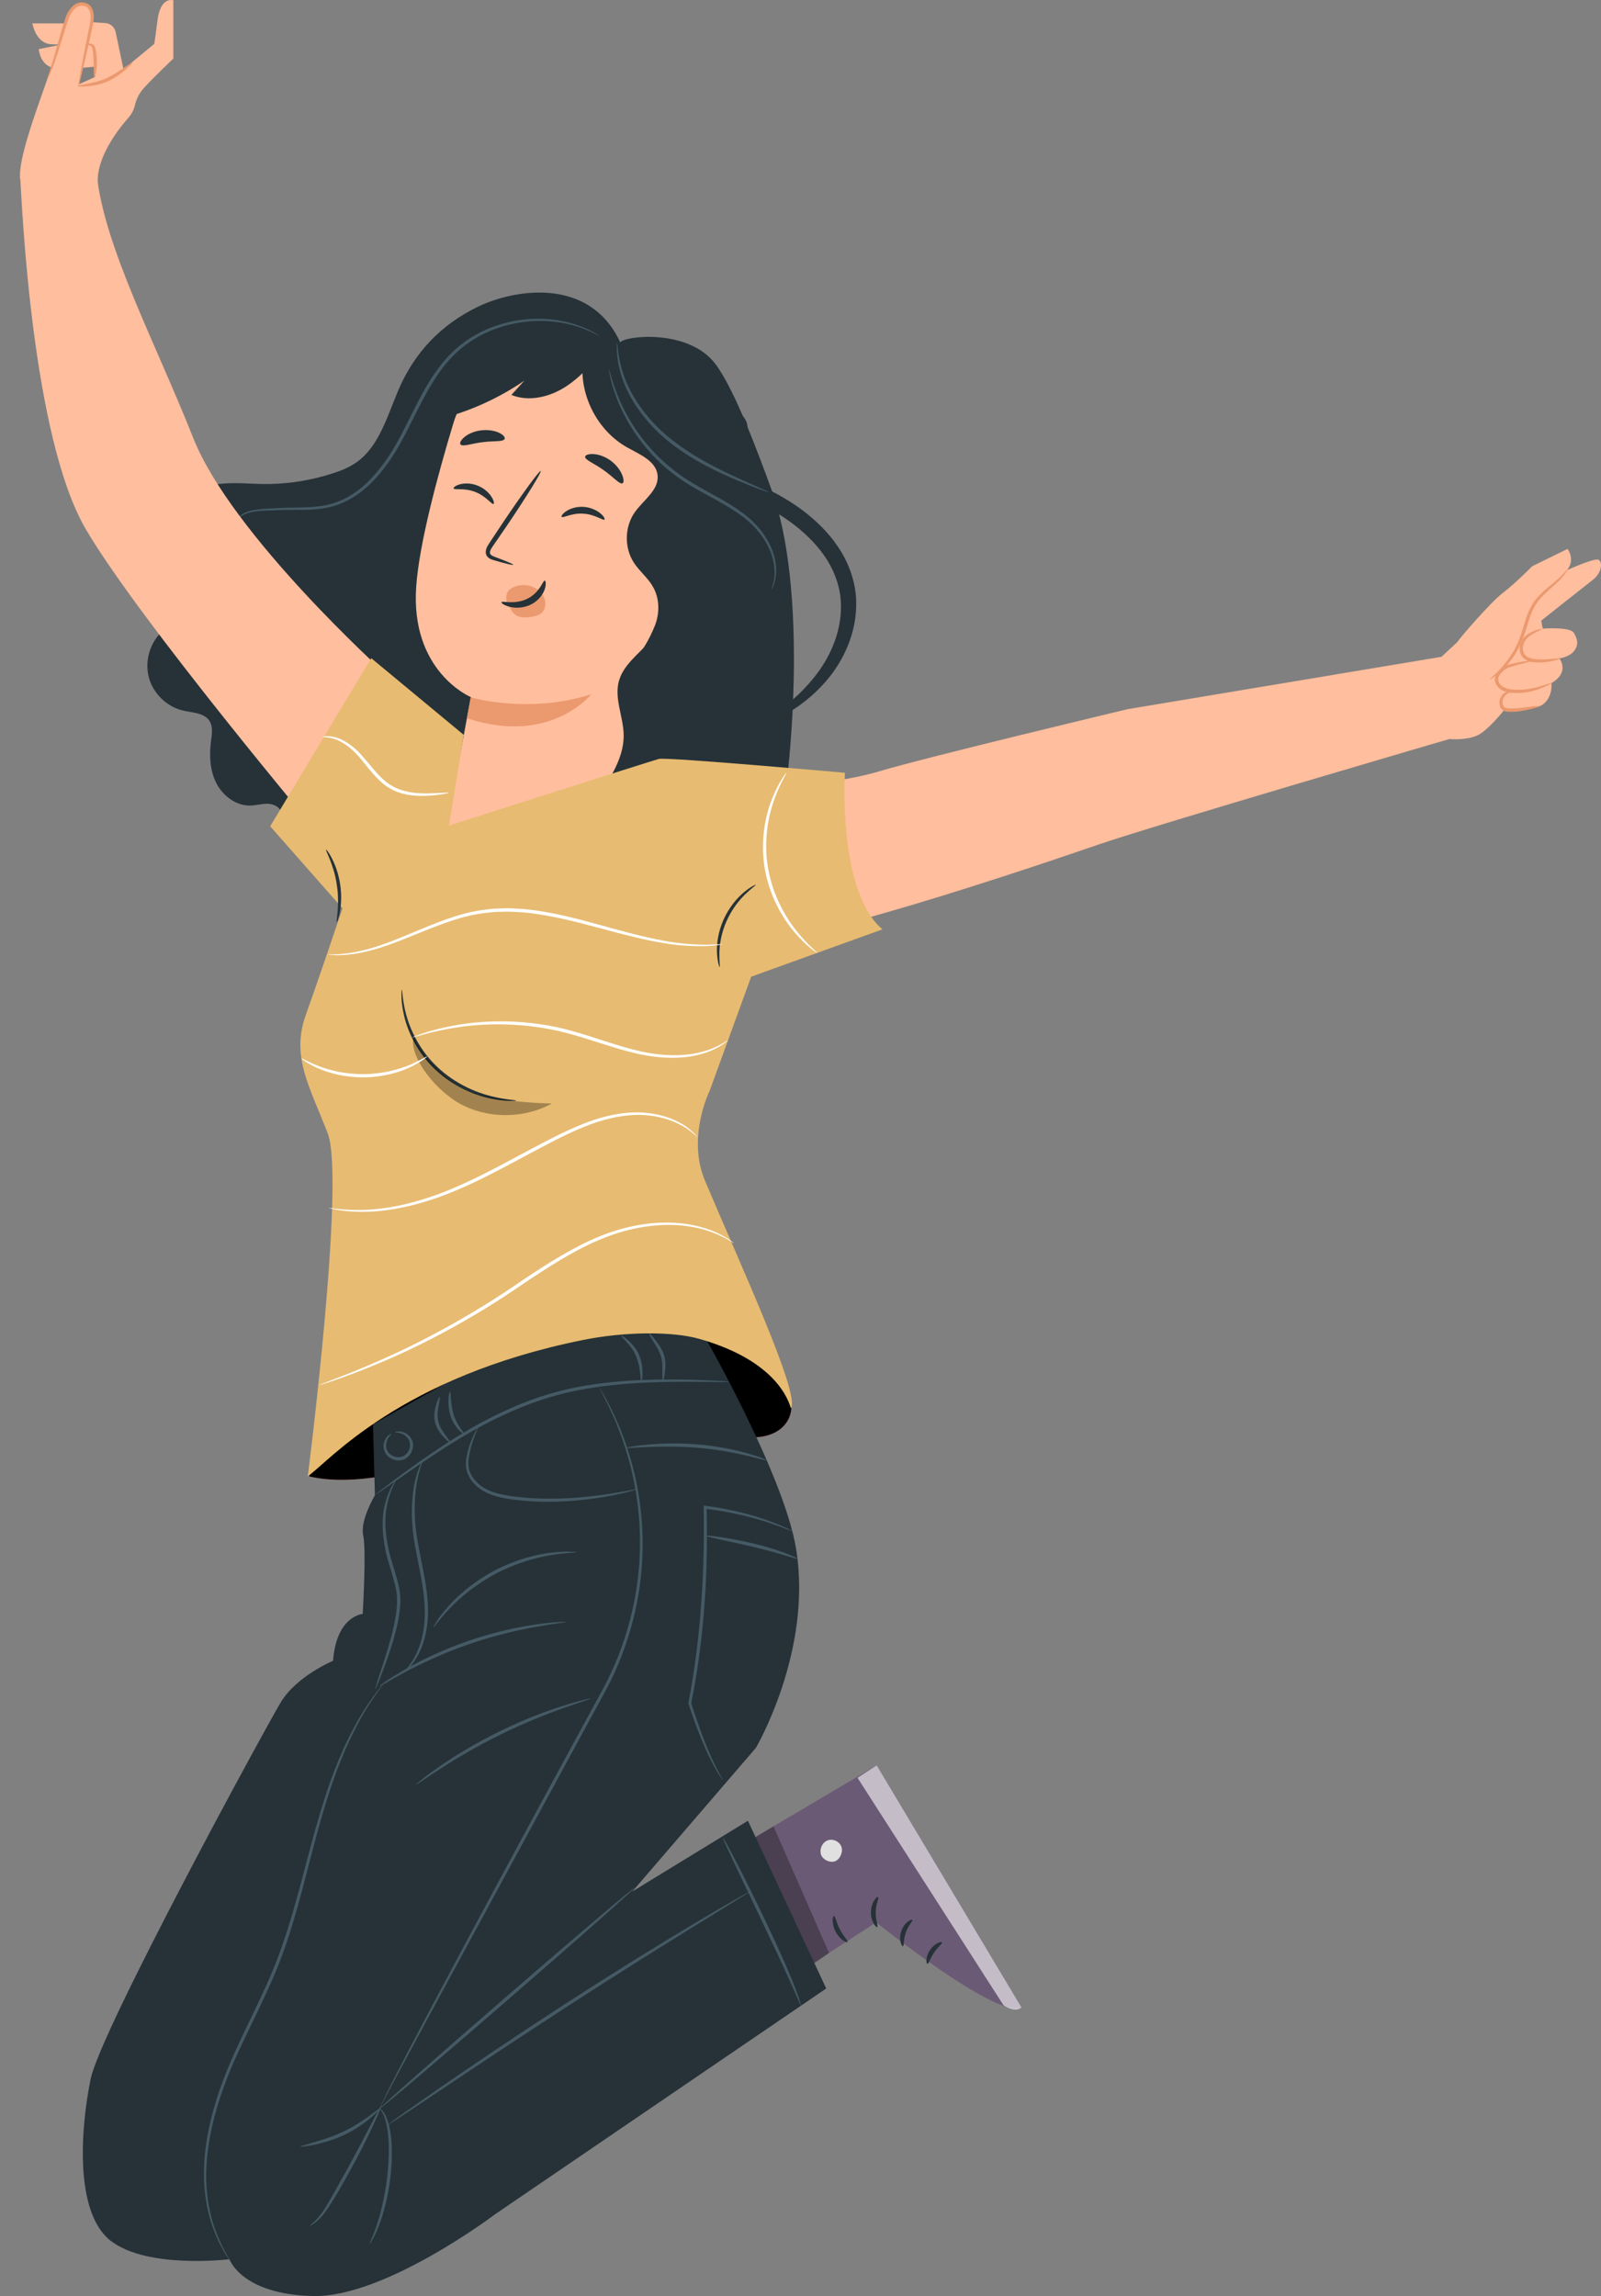 <?xml version="1.0" encoding="UTF-8"?> <svg xmlns="http://www.w3.org/2000/svg" xmlns:xlink="http://www.w3.org/1999/xlink" version="1.1" x="0px" y="0px" viewBox="0 0 250.24 358.85" style="enable-background:new 0 0 250.24 358.85;" xml:space="preserve"><rect x="0" y="0" width="250.24" height="358.85" fill="#808080" stroke="none"/> <g id="Background_Complete"> </g> <g id="Background_Simple" style="display:none;"> <path style="display:inline;fill:#F5F5F5;" d="M-29.63,223.55l1.99,0.22c16.76,1.86,33.3-5.38,42.63-19.24 c1.2-1.78,2.27-3.65,3.2-5.6c6.67-14,5.63-31.45-2.68-44.74c-4.88-7.82-12.22-14.59-13.93-23.61c-2.23-11.74,5.77-22.6,13.3-31.77 c7.52-9.17,15.5-20.06,13.22-31.79c-1.43-7.34-6.79-13.46-12.99-17.72C-1.29,38.01-23.84,38.15-41.6,46.73 c-17.76,8.58-31.04,24.55-39.72,42.21c-12.16,24.74-15.97,54.24-7.08,80.57C-79.5,195.84-56.93,218.14-29.63,223.55z"></path> <path style="display:inline;fill:#F5F5F5;" d="M210.98,39.25c-15.26-21.07-37.93-36.33-64.31-34.63l1.46-0.08 c-4.79-0.13-6.3,0-10.88,1.38c-0.09,0.02-0.17,0.03-0.25,0.05l0.17-0.02c-11.67,3.55-22.02,11.61-27.82,22.37 c-8.09,15.01-6.98,34.54,2.76,48.53c5.76,8.28,14.3,14.83,17.79,24.3c3.93,10.65,0.59,22.66,2.87,33.78 c4.27,20.87,28.93,33.32,49.71,28.64c20.78-4.68,36.62-22.73,43.83-42.78C236.17,93.37,228.07,62.85,210.98,39.25z"></path> <circle style="display:inline;fill:#F5F5F5;" cx="148.87" cy="225.5" r="35.13"></circle> </g> <g id="Plant"> </g> <g id="Speech_Bubble"> </g> <g id="Character"> <path style="fill:#263238;" d="M59.78,70.32c-5.53,3.54-12.11,5.41-18.67,5.33c-2.09-0.03-4.19-0.25-6.28-0.07 c-2.09,0.18-4.22,0.8-5.75,2.23c-1.53,1.43-2.31,3.79-1.47,5.7c1.18,2.7,5,3.78,5.58,6.67c0.42,2.08-1.13,4.06-2.88,5.27 c-1.74,1.21-3.79,2.01-5.27,3.54c-1.76,1.83-2.45,4.64-1.72,7.08c0.73,2.44,2.83,4.42,5.31,4.99c1.49,0.34,3.33,0.35,4.13,1.65 c0.56,0.91,0.36,2.07,0.22,3.13c-0.29,2.23-0.18,4.59,0.85,6.59c1.03,2,3.12,3.55,5.37,3.47c0.88-0.03,1.74-0.3,2.62-0.28 c0.88,0.02,1.85,0.43,2.11,1.27c0.18,0.58-0.02,1.2-0.08,1.8c-0.32,2.95,2.62,5.25,5.47,6.1c5.69,1.7,12.04,0.06,16.84-3.44 c4.79-3.5,8.16-8.68,10.4-14.18c2.25-5.5,3.46-11.35,4.66-17.16"></path> <path style="fill:#FF725E;" d="M123.34,217.4c-0.57-1.6-1.65-2.95-2.81-4.19c-7.53-8.01-18.93-11.84-29.91-11.22 c-10.98,0.62-21.47,5.4-30.02,12.32c-4.55,3.68-10.69,10.8-12.29,16.43c6.68,1.61,16.66-0.63,22.96-3.38 c6.3-2.75,12.53-6.07,19.37-6.77c7.92-0.81,15.7,2.01,23.5,3.59c1.57,0.32,3.18,0.59,4.76,0.38c1.59-0.2,3.17-0.94,4.06-2.28 C123.9,220.88,123.91,219,123.34,217.4z"></path> <path d="M123.34,217.4c-0.57-1.6-1.65-2.95-2.81-4.19c-7.53-8.01-18.93-11.84-29.91-11.22c-10.98,0.62-21.47,5.4-30.02,12.32 c-4.55,3.68-10.69,10.8-12.29,16.43c6.68,1.61,16.66-0.63,22.96-3.38c6.3-2.75,12.53-6.07,19.37-6.77 c7.92-0.81,15.7,2.01,23.5,3.59c1.57,0.32,3.18,0.59,4.76,0.38c1.59-0.2,3.17-0.94,4.06-2.28C123.9,220.88,123.91,219,123.34,217.4 z"></path> <g> <g> <g> <g> <g> <g> <g> <g> <g> <g> <g> <path style="fill:#6B5A75;" d="M117.88,312.81l19.07-12.36c0,0,18.96,15.23,22.71,13.29l-22.63-37.84l-30.5,18.03 L117.88,312.81z"></path> </g> </g> </g> </g> </g> </g> </g> </g> </g> </g> </g> <g> <g> <g> <g> <g> <g> <g> <g> <g> <g> <g> <g> <path style="fill:#E0E0E0;" d="M128.31,289.73c-0.24-0.85,0.28-1.85,1.12-2.12c0.84-0.27,1.86,0.25,2.11,1.1 c0.25,0.85-0.34,2.07-1.2,2.24c-0.87,0.18-2.03-0.5-2.07-1.38"></path> </g> </g> </g> </g> </g> </g> </g> </g> </g> </g> </g> </g> <g style="opacity:0.6;"> <g> <g> <g> <g> <g> <g> <g> <g> <g> <g> <path style="fill:#FFFFFF;" d="M137.03,275.91l-3,1.94l22.82,35.55c0,0,1.74,1.25,2.81,0.35L137.03,275.91z"></path> </g> </g> </g> </g> </g> </g> </g> </g> </g> </g> </g> <g> <g> <g> <g> <g> <g> <g> <g> <g> <g> <g> <g> <path style="fill:#263238;" d="M137.12,301.18c0.18-0.12-0.29-1.09-0.24-2.35c0.02-1.27,0.54-2.21,0.36-2.34 c-0.14-0.15-1.08,0.79-1.11,2.32C136.09,300.34,136.98,301.32,137.12,301.18z"></path> </g> </g> </g> </g> </g> </g> </g> </g> </g> </g> </g> </g> <g> <g> <g> <g> <g> <g> <g> <g> <g> <g> <g> <g> <path style="fill:#263238;" d="M141.14,304.17c0.2-0.06,0.04-1.05,0.45-2.15c0.37-1.11,1.12-1.77,1.01-1.95 c-0.07-0.19-1.23,0.33-1.71,1.7C140.39,303.13,140.96,304.27,141.14,304.17z"></path> </g> </g> </g> </g> </g> </g> </g> </g> </g> </g> </g> </g> <g> <g> <g> <g> <g> <g> <g> <g> <g> <g> <g> <g> <path style="fill:#263238;" d="M147.24,303.58c-0.06-0.19-1.14,0.1-1.87,1.18c-0.74,1.07-0.61,2.18-0.41,2.17 c0.21,0.01,0.42-0.87,1.03-1.75C146.58,304.29,147.33,303.77,147.24,303.58z"></path> </g> </g> </g> </g> </g> </g> </g> </g> </g> </g> </g> </g> <g> <g> <g> <g> <g> <g> <g> <g> <g> <g> <g> <g> <path style="fill:#263238;" d="M132.47,303.51c0.12-0.18-0.64-0.87-1.19-1.96c-0.58-1.08-0.71-2.1-0.93-2.1 c-0.2-0.03-0.41,1.18,0.26,2.45C131.27,303.18,132.38,303.69,132.47,303.51z"></path> </g> </g> </g> </g> </g> </g> </g> </g> </g> </g> </g> </g> <polygon style="opacity:0.3;" points="120.9,285.44 129.58,305.23 126.67,307.28 116.66,288 "></polygon> <g> <path style="fill:#263238;" d="M109.54,207.83c-0.78,0-26.43-0.56-40.28,8.58L58.3,222.6l0.3,11.1c0,0-2.35,3.92-1.83,6.27 c0.52,2.35-0.08,12.28-0.08,12.28s-4.1,0.26-4.63,7.32c0,0-5.7,2.35-8.2,6.53c-2.51,4.18-28.11,51.21-29.68,58.79 c-1.57,7.58-2.61,20.9,3.14,25.34c5.75,4.44,18.55,2.87,18.55,2.87s1.83,5.49,13.06,5.75c11.23,0.26,28.48-12.8,28.48-12.8 l51.73-35.27l-12.24-26.21l-18.07,11.06l19.33-22.47c0,0,8.88-15.15,6.27-31.09C122.5,230.23,109.54,207.83,109.54,207.83z"></path> <g> <path style="fill:#455A64;" d="M113.97,215.97c0,0.02-0.21,0.03-0.61,0.03c-0.45,0-1.03,0-1.74-0.01 c-1.51-0.01-3.7-0.05-6.4-0.02c-2.7,0.04-5.91,0.13-9.46,0.51c-3.54,0.38-7.42,1.04-11.3,2.36c-7.8,2.63-14.09,6.82-18.56,9.81 c-2.18,1.51-3.96,2.75-5.26,3.64c-0.59,0.4-1.06,0.73-1.43,0.99c-0.33,0.22-0.51,0.33-0.52,0.32c-0.01-0.01,0.15-0.15,0.46-0.4 c0.36-0.28,0.82-0.63,1.38-1.07c1.2-0.91,2.96-2.22,5.17-3.78c4.42-3.07,10.71-7.34,18.6-10c3.93-1.34,7.86-1.99,11.42-2.35 c3.57-0.35,6.8-0.41,9.51-0.4c2.71,0.01,4.89,0.11,6.41,0.18c0.71,0.04,1.29,0.08,1.74,0.1 C113.76,215.93,113.97,215.95,113.97,215.97z"></path> </g> <g> <path style="fill:#455A64;" d="M61.19,224.11c0.07,0.06-0.65,0.43-0.82,1.5c-0.08,0.51,0.04,1.17,0.55,1.61 c0.48,0.45,1.3,0.69,2,0.41c0.7-0.28,1.13-1.02,1.16-1.68c0.06-0.67-0.31-1.23-0.72-1.55c-0.86-0.66-1.64-0.43-1.63-0.53 c-0.01-0.03,0.16-0.12,0.49-0.15c0.33-0.03,0.84,0.04,1.36,0.38c0.51,0.32,1.02,1.01,0.98,1.87c-0.02,0.82-0.52,1.75-1.45,2.14 c-0.94,0.36-1.94,0.03-2.52-0.55c-0.62-0.59-0.72-1.45-0.58-2.03c0.14-0.6,0.46-1,0.72-1.21 C60.99,224.13,61.17,224.08,61.19,224.11z"></path> </g> <g> <path style="fill:#455A64;" d="M70.39,225.47c-0.05,0.05-0.41-0.22-0.92-0.74c-0.49-0.52-1.2-1.32-1.48-2.48 c-0.26-1.16,0.03-2.2,0.24-2.88c0.23-0.69,0.44-1.09,0.5-1.07c0.07,0.02-0.01,0.46-0.14,1.16c-0.12,0.69-0.32,1.67-0.09,2.67 c0.24,1,0.85,1.79,1.26,2.36C70.18,225.06,70.45,225.41,70.39,225.47z"></path> </g> <g> <path style="fill:#455A64;" d="M72.56,224.14c-0.04,0.05-0.4-0.18-0.87-0.67c-0.46-0.49-1.01-1.29-1.31-2.3 c-0.57-2.04-0.15-3.71-0.05-3.69c0.18,0,0.03,1.67,0.55,3.54C71.44,222.9,72.69,224.02,72.56,224.14z"></path> </g> <g> <path style="fill:#455A64;" d="M100.25,215.97c-0.08,0-0.11-0.47-0.18-1.2c-0.08-0.73-0.21-1.74-0.63-2.75 c-0.41-1.02-1.07-1.79-1.56-2.33c-0.5-0.54-0.83-0.87-0.78-0.93c0.04-0.05,0.45,0.18,1.03,0.67c0.57,0.49,1.33,1.29,1.78,2.4 c0.46,1.1,0.53,2.19,0.51,2.94C100.42,215.51,100.31,215.97,100.25,215.97z"></path> </g> <g> <path style="fill:#455A64;" d="M103.61,215.9c-0.07-0.01-0.09-0.47-0.08-1.2c-0.01-0.73,0.07-1.75-0.23-2.76 c-0.32-1-0.93-1.83-1.3-2.46c-0.38-0.62-0.6-1.03-0.54-1.07c0.06-0.04,0.38,0.29,0.84,0.86c0.44,0.58,1.12,1.38,1.5,2.52 c0.34,1.16,0.18,2.21,0.1,2.94C103.8,215.46,103.68,215.91,103.61,215.9z"></path> </g> <g> <path style="fill:#455A64;" d="M59.38,329.53c-0.03,0,0.11-0.43,0.47-1.17c0.35-0.75,0.89-1.83,1.6-3.23 c1.42-2.79,3.52-6.8,6.14-11.74c5.24-9.88,12.56-23.49,20.7-38.48c2.04-3.75,4.03-7.41,5.95-10.94c1.9-3.52,3.28-7.16,4.21-10.72 c1.89-7.13,1.88-13.9,1.04-19.39c-0.83-5.52-2.43-9.79-3.69-12.64c-0.64-1.42-1.19-2.51-1.57-3.24 c-0.18-0.34-0.32-0.62-0.44-0.83c-0.1-0.19-0.14-0.29-0.13-0.29c0.01,0,0.07,0.09,0.18,0.26c0.12,0.21,0.28,0.47,0.48,0.8 c0.41,0.71,0.99,1.78,1.66,3.2c1.32,2.83,2.98,7.11,3.87,12.66c0.89,5.53,0.94,12.36-0.94,19.57c-0.93,3.6-2.31,7.27-4.23,10.84 c-1.92,3.54-3.91,7.2-5.95,10.95c-8.13,14.99-15.49,28.55-20.84,38.41c-2.64,4.9-4.78,8.88-6.28,11.66 c-0.72,1.36-1.28,2.42-1.68,3.18c-0.18,0.35-0.32,0.62-0.43,0.83C59.44,329.43,59.39,329.53,59.38,329.53z"></path> </g> <g> <path style="fill:#455A64;" d="M117.09,295.7c0.01,0.02-0.18,0.15-0.56,0.39c-0.42,0.27-0.97,0.61-1.66,1.04 c-1.5,0.93-3.58,2.21-6.13,3.78c-5.17,3.19-12.29,7.64-20.08,12.69c-7.79,5.05-14.77,9.71-19.82,13.09 c-2.49,1.66-4.53,3.01-5.99,3.99c-0.68,0.44-1.22,0.79-1.64,1.07c-0.38,0.24-0.58,0.36-0.59,0.34c-0.01-0.01,0.17-0.16,0.53-0.43 c0.41-0.29,0.93-0.67,1.59-1.15c1.44-1.01,3.45-2.41,5.9-4.13c5-3.46,11.96-8.17,19.75-13.22c7.79-5.04,14.95-9.45,20.17-12.56 c2.61-1.56,4.74-2.8,6.21-3.64c0.7-0.4,1.27-0.71,1.71-0.96C116.87,295.79,117.08,295.68,117.09,295.7z"></path> </g> <g> <path style="fill:#455A64;" d="M125.18,313.46c-0.03,0.01-0.2-0.36-0.48-1.04c-0.34-0.77-0.76-1.72-1.25-2.84 c-1.08-2.39-2.62-5.67-4.34-9.28c-1.7-3.56-3.23-6.78-4.42-9.26c-0.52-1.11-0.95-2.05-1.31-2.82c-0.3-0.67-0.45-1.05-0.42-1.06 c0.03-0.02,0.24,0.33,0.6,0.97c0.36,0.64,0.85,1.58,1.46,2.75c1.21,2.33,2.83,5.58,4.56,9.2c1.73,3.62,3.22,6.93,4.21,9.36 c0.5,1.22,0.87,2.22,1.1,2.91C125.11,313.05,125.22,313.44,125.18,313.46z"></path> </g> <g> <path style="fill:#455A64;" d="M59.38,329.53c-0.09-0.11,8.75-7.93,19.76-17.47c11.01-9.54,20.01-17.18,20.1-17.07 s-8.75,7.93-19.76,17.47C68.48,322,59.48,329.64,59.38,329.53z"></path> </g> <g> <path style="fill:#455A64;" d="M48.43,347.86c-0.05-0.07,1.04-0.71,2.13-2.37c1.07-1.66,2.38-4.1,3.86-6.75 c1.46-2.67,2.73-5.11,3.65-6.89c0.92-1.77,1.49-2.87,1.56-2.83c0.06,0.03-0.39,1.18-1.23,3c-0.84,1.82-2.06,4.3-3.53,6.97 c-1.48,2.67-2.84,5.06-4.02,6.71c-0.6,0.81-1.2,1.4-1.66,1.73C48.73,347.77,48.44,347.89,48.43,347.86z"></path> </g> <g> <path style="fill:#455A64;" d="M57.79,350.7c-0.08-0.04,0.49-1.13,1.12-3.01c0.62-1.87,1.27-4.54,1.62-7.54 c0.33-3,0.33-5.75-0.04-7.68c-0.15-0.97-0.44-1.71-0.67-2.2c-0.28-0.46-0.47-0.7-0.44-0.74c0.01-0.02,0.26,0.18,0.61,0.63 c0.3,0.48,0.66,1.24,0.86,2.23c0.47,1.97,0.53,4.78,0.19,7.81c-0.36,3.04-1.07,5.73-1.79,7.6c-0.37,0.93-0.7,1.68-0.99,2.16 C57.99,350.45,57.83,350.71,57.79,350.7z"></path> </g> <g> <path style="fill:#455A64;" d="M46.96,335.5c-0.02-0.07,0.74-0.28,1.95-0.63c1.21-0.35,2.88-0.85,4.61-1.65 c3.47-1.62,5.74-3.84,5.86-3.69c0.04,0.05-0.48,0.64-1.45,1.47c-0.97,0.83-2.42,1.87-4.19,2.7c-1.78,0.82-3.5,1.27-4.74,1.53 C47.76,335.48,46.98,335.57,46.96,335.5z"></path> </g> <g> <path style="fill:#455A64;" d="M60.19,262.85c0.01,0.01-0.04,0.08-0.14,0.21c-0.12,0.16-0.26,0.35-0.44,0.59 c-0.39,0.52-0.95,1.28-1.62,2.31c-1.36,2.04-3.1,5.15-4.74,9.22c-1.65,4.06-3.13,9.08-4.57,14.7c-1.49,5.61-2.96,11.86-5.51,18.1 c-2.59,6.22-5.77,11.78-7.82,17.2c-2.07,5.4-3.15,10.58-3.12,14.95c0,2.18,0.27,4.15,0.67,5.84c0.39,1.69,0.94,3.09,1.43,4.21 c0.51,1.11,0.95,1.96,1.29,2.51c0.15,0.26,0.26,0.47,0.36,0.64c0.08,0.15,0.12,0.22,0.11,0.23c-0.01,0-0.06-0.06-0.15-0.2 c-0.11-0.16-0.24-0.37-0.41-0.61c-0.37-0.53-0.84-1.37-1.38-2.48c-0.51-1.12-1.1-2.52-1.52-4.23c-0.43-1.7-0.72-3.69-0.75-5.91 c-0.08-4.43,0.97-9.67,3.04-15.12c2.05-5.47,5.22-11.06,7.79-17.23c2.53-6.19,4.02-12.42,5.53-18.02 c1.48-5.62,2.99-10.65,4.7-14.72c1.69-4.07,3.49-7.18,4.91-9.19c0.7-1.01,1.29-1.77,1.71-2.26c0.19-0.23,0.35-0.41,0.48-0.56 C60.12,262.9,60.18,262.84,60.19,262.85z"></path> </g> <g> <path style="fill:#455A64;" d="M61.87,231.29c0.04,0.02-0.19,0.44-0.52,1.22c-0.33,0.78-0.76,1.94-0.98,3.44 c-0.22,1.49-0.18,3.31,0.19,5.28c0.3,1.99,1.13,4.04,1.69,6.34c0.29,1.14,0.4,2.34,0.3,3.46c-0.09,1.12-0.28,2.18-0.51,3.17 c-0.46,1.99-1.04,3.72-1.55,5.17c-0.51,1.45-0.96,2.6-1.28,3.4c-0.32,0.79-0.51,1.23-0.55,1.22c-0.03-0.01,0.09-0.47,0.35-1.29 c0.3-0.91,0.67-2.07,1.12-3.44c0.46-1.46,1-3.19,1.43-5.16c0.42-1.96,0.78-4.17,0.18-6.4c-0.54-2.23-1.38-4.35-1.66-6.38 c-0.35-2.01-0.35-3.89-0.08-5.42c0.28-1.53,0.77-2.7,1.16-3.46c0.2-0.38,0.37-0.67,0.49-0.86 C61.79,231.37,61.86,231.28,61.87,231.29z"></path> </g> <g> <path style="fill:#455A64;" d="M63.09,261.37c-0.1-0.07,1.52-1.31,2.52-4.25c0.5-1.45,0.81-3.27,0.79-5.3 c-0.02-2.03-0.37-4.26-0.83-6.58c-0.45-2.32-0.94-4.54-1.1-6.62c-0.17-2.07-0.1-3.94,0.11-5.49c0.2-1.56,0.55-2.79,0.88-3.6 c0.17-0.41,0.31-0.72,0.43-0.91c0.11-0.2,0.18-0.3,0.19-0.29c0.04,0.02-0.17,0.45-0.43,1.28c-0.26,0.82-0.55,2.04-0.7,3.57 c-0.16,1.53-0.19,3.38,0.01,5.41c0.18,2.03,0.69,4.23,1.14,6.56c0.46,2.33,0.8,4.59,0.8,6.67c0,2.08-0.36,3.95-0.92,5.43 c-0.55,1.48-1.28,2.55-1.86,3.21c-0.3,0.32-0.54,0.57-0.72,0.71C63.2,261.31,63.1,261.38,63.09,261.37z"></path> </g> <g> <path style="fill:#455A64;" d="M88.45,253.49c0,0.04-0.43,0.11-1.21,0.22c-0.78,0.1-1.91,0.28-3.29,0.52 c-2.77,0.48-6.57,1.34-10.62,2.73c-4.05,1.4-7.57,3.07-10.05,4.4c-1.24,0.66-2.23,1.22-2.91,1.62c-0.68,0.39-1.07,0.6-1.09,0.57 c-0.02-0.03,0.33-0.29,0.98-0.74c0.65-0.45,1.62-1.06,2.84-1.77c2.44-1.42,5.97-3.15,10.06-4.57c4.09-1.4,7.93-2.21,10.73-2.6 c1.4-0.2,2.54-0.31,3.33-0.36C88.01,253.47,88.45,253.46,88.45,253.49z"></path> </g> <g> <path style="fill:#455A64;" d="M90.08,242.59c0,0.1-1.48,0.07-3.81,0.44c-1.17,0.17-2.54,0.49-4.03,0.94 c-1.48,0.48-3.07,1.11-4.67,1.94c-1.59,0.84-3.01,1.8-4.25,2.74c-1.22,0.97-2.26,1.91-3.07,2.78c-1.62,1.71-2.44,2.94-2.52,2.88 c-0.03-0.02,0.16-0.34,0.52-0.9c0.35-0.57,0.94-1.34,1.73-2.24c0.78-0.91,1.81-1.9,3.04-2.9c1.24-0.98,2.69-1.97,4.31-2.83 c1.63-0.84,3.26-1.47,4.77-1.93c1.52-0.44,2.93-0.72,4.12-0.85c1.19-0.14,2.16-0.18,2.82-0.15 C89.72,242.53,90.08,242.55,90.08,242.59z"></path> </g> <g> <path style="fill:#455A64;" d="M92.32,265.46c0.01,0.03-0.39,0.19-1.13,0.43c-0.73,0.24-1.79,0.6-3.09,1.06 c-2.6,0.92-6.15,2.32-9.93,4.18c-3.78,1.86-7.05,3.83-9.37,5.33c-1.16,0.75-2.09,1.37-2.73,1.81c-0.64,0.43-1.01,0.66-1.03,0.63 c-0.02-0.03,0.3-0.31,0.91-0.79c0.6-0.49,1.5-1.16,2.64-1.95c2.27-1.59,5.54-3.61,9.34-5.49c3.8-1.87,7.4-3.23,10.04-4.06 c1.32-0.42,2.4-0.73,3.16-0.91C91.89,265.52,92.31,265.43,92.32,265.46z"></path> </g> <g> <path style="fill:#455A64;" d="M123.84,239.3c-0.01,0.02-0.34-0.1-0.96-0.34c-0.62-0.23-1.53-0.58-2.7-0.97 c-2.34-0.78-5.77-1.69-9.99-2.19l0.25-0.23c0.11,4.3,0.09,9.42-0.3,14.86c-0.41,5.89-1.19,11.33-2.11,15.81l-0.01-0.11 c1.18,3.76,2.37,6.81,3.32,8.88c0.47,1.04,0.9,1.82,1.2,2.36c0.31,0.52,0.48,0.8,0.46,0.82c-0.02,0.01-0.22-0.24-0.57-0.75 c-0.33-0.52-0.81-1.29-1.31-2.32c-1.03-2.05-2.29-5.09-3.51-8.86l-0.02-0.05l0.01-0.06c0.86-4.47,1.61-9.89,2.02-15.76 c0.38-5.43,0.44-10.53,0.37-14.82l0-0.26l0.26,0.03c4.24,0.55,7.69,1.53,10.02,2.39c1.17,0.43,2.07,0.81,2.67,1.09 C123.54,239.12,123.85,239.28,123.84,239.3z"></path> </g> <g> <path style="fill:#455A64;" d="M124.66,243.63c-0.03,0.07-0.82-0.19-2.1-0.57c-1.28-0.39-3.07-0.88-5.06-1.35 c-3.99-0.93-7.26-1.53-7.24-1.69c0.01-0.07,0.84,0,2.18,0.19c1.33,0.19,3.17,0.52,5.18,0.99 C121.64,242.12,124.72,243.5,124.66,243.63z"></path> </g> <g> <path style="fill:#455A64;" d="M119.85,228.24c-0.03,0.08-1.22-0.28-3.17-0.74c-1.95-0.46-4.67-0.98-7.72-1.23 c-3.05-0.25-5.82-0.2-7.82-0.11c-2,0.1-3.24,0.2-3.25,0.12c0-0.04,0.3-0.1,0.86-0.2c0.56-0.1,1.37-0.2,2.37-0.29 c2.01-0.19,4.81-0.3,7.89-0.05c3.08,0.26,5.82,0.84,7.77,1.39c0.97,0.28,1.75,0.53,2.28,0.73 C119.58,228.08,119.86,228.21,119.85,228.24z"></path> </g> <g> <path style="fill:#455A64;" d="M99.5,232.75c0.01,0.03-0.46,0.19-1.32,0.42c-0.86,0.22-2.12,0.51-3.7,0.78 c-3.14,0.53-7.57,1.03-12.46,0.62c-2.41-0.24-4.82-0.5-6.7-1.68c-0.92-0.59-1.65-1.38-2.08-2.26c-0.45-0.88-0.49-1.86-0.36-2.65 c0.26-1.61,0.75-2.82,1.12-3.63c0.38-0.82,0.68-1.22,0.71-1.2c0.03,0.02-0.21,0.45-0.52,1.28c-0.3,0.83-0.74,2.05-0.94,3.6 c-0.1,0.77-0.04,1.62,0.38,2.42c0.41,0.79,1.09,1.52,1.95,2.05c1.75,1.07,4.1,1.34,6.49,1.57c4.82,0.4,9.22-0.03,12.35-0.47 c1.57-0.22,2.84-0.46,3.71-0.62C99.01,232.8,99.49,232.72,99.5,232.75z"></path> </g> </g> <g> <g> <path style="fill:#263238;" d="M96.95,53.52c-4.78-10.36-16.61-8.32-22.27-5.57c-5.66,2.75-9.94,7.08-12.51,13.25 c-1.67,4-2.99,8.56-6.34,10.98c-1.47,1.06-3.2,1.59-4.76,2.48c-1.56,0.89-3.05,2.31-3.32,4.21c-0.5,3.44,2.96,5.83,5.88,7.22 c-1.74,1.18-2.19,3.85-1.58,5.99c0.61,2.14,2.03,3.86,3.42,5.5c4.27,5.04,11.89,11.24,17.35,14.64c5.46,3.39,8.99,3.8,14.86,1.36 c2.38-0.99,4.6-2.62,7.14-2.91c2.95-0.34,5.78,1.18,8.69,1.79c2.91,0.6,6.6-0.23,7.55-3.3c0.36-1.18,0.24-2.47,0.4-3.7 c0.16-1.23,0.76-2.57,1.87-2.85c0.9-0.23,1.8,0.32,2.69,0.61c2.11,0.7,5.29,16.36,7.31,15.41c0,0,2.94-26.54-2.73-42.07 c-1.81-4.95-5.66-15.52-8.75-19.63C107.62,51.26,97.46,52.51,96.95,53.52"></path> <g> <g> <path style="fill:#FFBE9D;" d="M90.89,55.24c-7.52-2.63-17.68,3.15-19.99,10.78c-2.56,8.48-5.36,18.93-5.84,25.58 c-0.98,13.39,8.53,17.35,8.53,17.35l-3.87,20.93l32.64-10.55l11.39-49.31l1.06-4.15L90.89,55.24z"></path> <g> <g> <g> <g> <g> <g> <g> <g> <g> <g> <g> <g> <g> <path style="fill:#263238;" d="M70.9,76.34c0.12,0.28,1.66-0.13,3.36,0.54c1.71,0.65,2.61,2.02,2.88,1.88 c0.13-0.06,0.07-0.51-0.32-1.12c-0.38-0.6-1.14-1.35-2.21-1.76c-1.06-0.41-2.11-0.37-2.78-0.17 C71.16,75.9,70.84,76.21,70.9,76.34z"></path> </g> </g> </g> </g> </g> </g> </g> </g> </g> </g> </g> </g> </g> <g> <g> <g> <g> <g> <g> <g> <g> <g> <g> <g> <g> <g> <path style="fill:#263238;" d="M87.79,80.78c0.2,0.24,1.55-0.63,3.37-0.5c1.83,0.1,3.1,1.13,3.32,0.92 c0.1-0.09-0.08-0.51-0.64-0.97c-0.55-0.46-1.5-0.94-2.63-1.01c-1.14-0.07-2.12,0.28-2.7,0.67 C87.91,80.29,87.69,80.68,87.79,80.78z"></path> </g> </g> </g> </g> </g> </g> </g> </g> </g> </g> </g> </g> </g> <g> <g> <g> <g> <g> <g> <g> <g> <g> <g> <g> <g> <path style="fill:#263238;" d="M80.21,88.27c0.03-0.1-1.03-0.55-2.77-1.2c-0.44-0.15-0.85-0.35-0.86-0.67 c-0.03-0.35,0.28-0.8,0.62-1.28c0.69-1,1.4-2.05,2.16-3.15c3.03-4.49,5.33-8.23,5.15-8.35 c-0.18-0.12-2.78,3.42-5.81,7.92c-0.73,1.11-1.44,2.17-2.11,3.18c-0.29,0.48-0.73,0.99-0.66,1.73 c0.04,0.37,0.32,0.69,0.59,0.84c0.27,0.16,0.53,0.22,0.75,0.29C79.06,88.1,80.18,88.37,80.21,88.27z"></path> </g> </g> </g> </g> </g> </g> </g> </g> </g> </g> </g> </g> <g> <g> <g> <g> <g> <g> <g> <g> <g> <g> <g> <path style="fill:#EB996E;" d="M73.58,108.99c0,0,9,2.68,18.82-0.48c0,0-6.34,8.06-19.42,3.74L73.58,108.99z"></path> </g> </g> </g> </g> </g> </g> </g> </g> </g> </g> </g> <g> <path style="fill:#EB996E;" d="M79.23,94.26C79.06,94.03,79.31,94.52,79.23,94.26L79.23,94.26z"></path> <path style="fill:#EB996E;" d="M85.04,93.39c-0.36-0.83-1.13-1.45-1.97-1.74c-1.21-0.43-2.59-0.2-3.52,0.58 c-0.63,0.64-0.39,1.77-0.31,2.04c0.63,0.8,0.69,1.49,1.57,1.98c0.89,0.49,3.13,0.18,3.84-0.44 C85.28,95.23,85.4,94.21,85.04,93.39z"></path> </g> <g> <g> <g> <g> <g> <g> <g> <g> <g> <g> <g> <g> <path style="fill:#263238;" d="M85.16,90.74c-0.29-0.08-0.74,1.85-2.72,2.83c-1.98,0.99-3.99,0.29-4.06,0.55 c-0.06,0.11,0.37,0.48,1.24,0.71c0.85,0.23,2.16,0.25,3.37-0.35c1.21-0.6,1.9-1.63,2.16-2.4 C85.4,91.29,85.29,90.76,85.16,90.74z"></path> </g> </g> </g> </g> </g> </g> </g> </g> </g> </g> </g> </g> <g> <g> <g> <g> <g> <g> <g> <g> <path style="fill:#263238;" d="M91.46,71.36c-0.1,0.51,1.4,1.04,2.9,2.13c1.53,1.06,2.54,2.31,2.97,2.03 c0.2-0.14,0.19-0.67-0.12-1.38c-0.3-0.7-0.92-1.55-1.83-2.2c-0.91-0.64-1.9-0.94-2.64-0.97 C91.99,70.93,91.51,71.12,91.46,71.36z"></path> </g> </g> </g> </g> </g> </g> </g> </g> <g> <g> <g> <g> <g> <g> <g> <g> <path style="fill:#263238;" d="M71.99,69.48c0.4,0.38,1.76-0.18,3.45-0.37c1.68-0.23,3.14-0.02,3.43-0.49 c0.12-0.22-0.14-0.62-0.8-0.95c-0.65-0.33-1.71-0.55-2.87-0.41c-1.16,0.14-2.13,0.62-2.67,1.1 C71.97,68.85,71.81,69.3,71.99,69.48z"></path> </g> </g> </g> </g> </g> </g> </g> </g> <path style="fill:#263238;" d="M116.63,65.84c-0.44-1.05-1.5-1.68-2.5-2.22c-6.49-3.56-13.22-6.69-20.12-9.36l-2.84,1.61 c-0.84,5.5,2.04,11.38,6.9,14.08c1.94,1.08,4.46,2.1,4.71,4.3c0.26,2.29-2.14,3.85-3.49,5.71c-1.67,2.28-1.76,5.6-0.22,7.97 c0.87,1.35,2.19,2.37,2.99,3.77c1.06,1.85,1.07,4.19,0.27,6.16c-0.81,1.97-2.16,4.63-3.97,5.75 c4.86,1.28,10.55-1.19,13.09-5.52c1.51-2.58,1.63-5.71,1.84-8.69c0.46-6.8,1.54-13.56,3.23-20.16 C116.78,68.12,117.08,66.91,116.63,65.84z"></path> <g> <g> <g> <g> <g> <g> <path style="fill:#263238;" d="M94.46,54.57c-1.87,2.21-3.78,4.46-6.24,5.99c-2.46,1.53-5.6,2.25-8.29,1.17 c0.67-0.74,1.35-1.49,2.02-2.23c-4.77,3.27-10.23,5.52-15.91,6.58c3.58-4.35,7.27-8.8,12.16-11.61 c4.89-2.81,11.3-3.67,16.07-0.68"></path> </g> </g> </g> </g> </g> </g> </g> </g> </g> <path style="fill:#263238;" d="M117.29,79.86L102.05,91.7c1.75,1.9,1.06,6.77-0.65,8.7c-1.71,1.93-4,3.58-4.67,6.07 c-0.74,2.73,0.71,5.56,0.75,8.39c0.06,4.01-2.64,7.44-4.71,10.86c-2.08,3.43-3.57,7.99-1.26,11.26c2.61,3.68,8.52,3.15,12.09,0.4 c3.57-2.76,5.61-6.99,8.26-10.64c2.65-3.65,6.79-6.43,11.28-5.97C124.59,107.14,122.46,92.56,117.29,79.86z"></path> <g> <path style="fill:#263238;" d="M119.83,112.86c-0.09-0.17,0.81-0.82,2.35-2.05c1.52-1.24,3.74-3.07,5.76-5.85 c1-1.39,1.92-3.02,2.58-4.88c0.65-1.86,1.04-3.96,0.9-6.12c-0.12-2.16-0.86-4.35-2.1-6.38c-1.26-2.02-3.02-3.86-5.06-5.46 c-4.11-3.19-8.96-5.02-13.28-6.9c-4.35-1.84-8.31-3.82-11.18-6.14c-2.92-2.26-4.76-4.72-5.69-6.55 c-0.93-1.85-1.08-2.99-0.94-3.04c0.19-0.07,0.67,0.93,1.8,2.51c1.14,1.57,3.04,3.66,5.92,5.6c2.84,2,6.63,3.7,11.01,5.41 c2.19,0.87,4.51,1.77,6.89,2.88c2.37,1.1,4.82,2.42,7.07,4.19c2.25,1.75,4.21,3.82,5.64,6.19c1.41,2.36,2.24,5.03,2.32,7.59 c0.09,2.56-0.45,4.95-1.28,7c-0.83,2.06-1.95,3.82-3.14,5.25c-2.39,2.87-4.9,4.54-6.64,5.56 C120.99,112.65,119.92,113.01,119.83,112.86z"></path> </g> <g> <path style="fill:#455A64;" d="M120.12,76.92c-0.01,0.03-0.49-0.12-1.33-0.43c-0.84-0.31-2.05-0.78-3.53-1.4 c-2.94-1.25-7.05-3.09-10.89-6.2c-3.85-3.12-6.3-7.07-7.24-10.16c-0.48-1.54-0.67-2.85-0.71-3.75c-0.04-0.45,0-0.8,0-1.04 c0.01-0.24,0.02-0.36,0.04-0.36c0.12-0.01-0.03,2.02,1.02,5.03c1,3,3.44,6.82,7.22,9.87c3.78,3.05,7.82,4.93,10.71,6.27 c1.39,0.62,2.55,1.14,3.46,1.55C119.69,76.67,120.14,76.89,120.12,76.92z"></path> </g> <g> <path style="fill:#455A64;" d="M120.6,92.1c-0.06-0.02,0.25-0.6,0.41-1.73c0.16-1.12,0.05-2.82-0.81-4.67 c-0.84-1.85-2.4-3.79-4.62-5.32c-2.19-1.59-4.91-2.85-7.63-4.47c-2.72-1.63-5.05-3.64-6.81-5.75c-1.8-2.08-3.07-4.24-3.97-6.1 c-0.88-1.88-1.4-3.49-1.67-4.61c-0.16-0.56-0.22-1-0.28-1.3c-0.05-0.3-0.07-0.46-0.06-0.46c0.04-0.01,0.19,0.61,0.53,1.71 c0.33,1.1,0.89,2.67,1.8,4.51c0.93,1.82,2.21,3.92,4,5.95c1.76,2.05,4.04,4.01,6.72,5.62c2.68,1.6,5.42,2.89,7.64,4.53 c2.26,1.59,3.86,3.64,4.68,5.56c0.85,1.93,0.9,3.71,0.67,4.85c-0.11,0.57-0.26,1.01-0.39,1.28 C120.69,91.97,120.62,92.11,120.6,92.1z"></path> </g> <g> <path style="fill:#455A64;" d="M36.33,81.93c-0.01-0.01,0.02-0.06,0.09-0.16c0.07-0.1,0.16-0.26,0.33-0.44 c0.31-0.37,0.84-0.89,1.7-1.26c0.86-0.37,2-0.5,3.3-0.57c1.29-0.08,2.77-0.17,4.4-0.17c1.62-0.03,3.41-0.04,5.25-0.48 c1.83-0.43,3.65-1.41,5.27-2.78c1.61-1.38,3.04-3.14,4.3-5.09c1.26-1.96,2.32-4.14,3.43-6.36c1.11-2.22,2.24-4.4,3.59-6.34 c1.34-1.95,2.94-3.65,4.72-4.91c3.58-2.55,7.59-3.45,10.85-3.55c3.3-0.09,5.92,0.65,7.61,1.34c0.41,0.18,0.78,0.35,1.11,0.49 c0.3,0.17,0.55,0.31,0.78,0.44c0.42,0.24,0.63,0.37,0.62,0.39c-0.01,0.02-0.24-0.09-0.67-0.3c-0.23-0.11-0.49-0.24-0.79-0.39 c-0.33-0.13-0.71-0.28-1.12-0.45c-1.69-0.63-4.28-1.3-7.52-1.16c-3.2,0.14-7.11,1.06-10.58,3.57c-1.73,1.24-3.28,2.89-4.58,4.81 c-1.32,1.92-2.43,4.07-3.55,6.29c-1.11,2.22-2.19,4.42-3.47,6.4c-1.28,1.98-2.75,3.77-4.42,5.19c-1.68,1.4-3.57,2.4-5.48,2.83 c-1.91,0.44-3.72,0.43-5.35,0.43c-1.63-0.02-3.09,0.05-4.39,0.1c-1.29,0.04-2.4,0.14-3.23,0.47c-0.84,0.32-1.37,0.8-1.7,1.14 C36.5,81.74,36.36,81.94,36.33,81.93z"></path> </g> </g> <g> <path style="fill:#FFBE9D;" d="M30.21,68.47c-6.01-15.15-13.96-30-15.1-41.3L3.16,27.66c0.26,4.37,1.82,40.74,10.29,55.12 s36.75,48.01,36.75,48.01l9.95-25.59C60.15,105.19,36.22,83.62,30.21,68.47z"></path> <path style="fill:#FFBE9D;" d="M10.3,3.66H5.06c0,0,0.51,3.08,2.88,3.25c2.37,0.17,1.91-0.36,1.91-0.36L9.32,7.02L6.06,7.67 c0,0,0.17,2.54,2.32,2.94l3.16-2.94L10.3,3.66z"></path> <path style="fill:#FFBE9D;" d="M24.61,3.2c-0.48,3.93-0.53,3.69-0.53,3.69l-4.78,3.94l-1.22-5.81c-0.16-0.79-0.84-1.37-1.64-1.42 l-2.18-0.14c0,0,0.85-3.02-1.88-2.75c0,0-1.5-0.41-2.71,4.62c-1.32,5.48-7.02,18.38-6.52,22.7l12.12,0.48 c-0.13-4.02,3.18-8.27,4.8-10.11c0.49-0.55,0.85-1.21,1.01-1.93c0.17-0.73,0.54-1.74,1.36-2.66c1.49-1.66,4.65-4.65,4.65-4.65 V0.04C27.1,0.04,25.08-0.61,24.61,3.2z M14.87,12.02l-2.49,1.13l0.42-2.54l2.07-0.2V12.02z"></path> <g> <path style="fill:#EB996E;" d="M12.28,13.41c-0.04-0.01,0.01-0.39,0.12-1.07c0.11-0.68,0.29-1.67,0.52-2.89 c0.25-1.26,0.53-2.69,0.84-4.26c0.14-0.8,0.39-1.65,0.41-2.48c0.02-0.81-0.3-1.75-1.17-1.8c-0.82-0.15-1.51,0.54-1.93,1.25 c-0.23,0.35-0.34,0.75-0.48,1.16c-0.13,0.4-0.26,0.8-0.39,1.19c-0.48,1.53-0.92,2.93-1.3,4.15c-0.39,1.18-0.75,2.12-1.02,2.76 c-0.27,0.64-0.46,0.98-0.49,0.96c-0.04-0.02,0.09-0.38,0.3-1.04C7.9,10.69,8.2,9.74,8.54,8.55c0.35-1.23,0.75-2.64,1.19-4.18 c0.12-0.39,0.25-0.79,0.38-1.2c0.13-0.39,0.26-0.85,0.51-1.26c0.24-0.4,0.53-0.79,0.94-1.11c0.4-0.31,0.97-0.5,1.5-0.4 c0.27,0.04,0.51,0.11,0.76,0.27c0.24,0.16,0.41,0.38,0.54,0.61c0.24,0.46,0.32,0.97,0.3,1.44c-0.04,0.95-0.3,1.77-0.45,2.57 c-0.35,1.56-0.67,2.99-0.95,4.24c-0.28,1.21-0.51,2.18-0.68,2.85C12.42,13.05,12.31,13.42,12.28,13.41z"></path> </g> <g> <path style="fill:#EB996E;" d="M14.75,12.05c-0.15-0.02-0.04-1.34-0.14-2.94c-0.03-0.4-0.06-0.78-0.1-1.13 c-0.03-0.36-0.08-0.6-0.23-0.73C13.95,7,13.53,6.99,13.56,6.9c0-0.04,0.08-0.07,0.24-0.09c0.15-0.01,0.4-0.04,0.7,0.13 c0.33,0.18,0.44,0.63,0.49,0.96c0.06,0.36,0.11,0.75,0.14,1.17C15.24,10.75,14.89,12.08,14.75,12.05z"></path> </g> <g> <path style="fill:#EB996E;" d="M20.69,9.81c0.04,0.06-0.33,0.44-0.98,1.01c-0.66,0.56-1.61,1.32-2.85,1.88 c-1.24,0.57-2.47,0.72-3.33,0.79c-0.87,0.06-1.4,0.03-1.41-0.04c-0.01-0.07,0.52-0.18,1.36-0.33c0.84-0.16,2-0.36,3.16-0.9 c1.16-0.53,2.13-1.22,2.84-1.7C20.19,10.04,20.64,9.75,20.69,9.81z"></path> </g> </g> <g> <path style="fill:#FFBE9D;" d="M115.72,123.39c0,0,13.45-0.4,21.52-2.79c8.07-2.39,39.04-9.77,39.04-9.77l49.63-8.28l0.98,12.85 c0,0-46.13,13.49-55.09,16.56c-8.96,3.07-49.92,17.12-57.65,15.34l-4.8-9.87L115.72,123.39z"></path> <g> <path style="fill:#FFBE9D;" d="M249.76,87.46c-0.81-0.18-4.83,1.65-4.83,1.65c1.36-1.7,0.08-3.32,0.08-3.32l-5.52,2.71 c0,0-2.79,2.82-4.61,4.18c-1.82,1.36-6.93,7.27-7.04,7.61l-3.29,3.07l2.04,12.15c0,0,2.61,0.23,4.32-0.57 c1.7-0.8,4.2-3.98,4.2-3.98l4.71-0.4c0.55-0.05,1.08-0.23,1.5-0.59c1.42-1.22,1.17-3.21,1.17-3.21c2.95-1.7,1.25-3.86,1.25-3.86 s1.71-0.21,2.42-1.33c0.58-0.91,0.42-1.62-0.15-2.64c-0.57-1.02-4.88-0.68-4.88-0.68L240.9,97c0,0,6.6-5.24,8.07-6.38 C250.45,89.48,250.53,87.63,249.76,87.46z"></path> <g> <path style="fill:#EB996E;" d="M245.02,88.99c0.06,0.03-0.55,1.13-2.03,2.42c-0.71,0.66-1.62,1.39-2.42,2.36 c-0.81,0.95-1.34,2.24-1.76,3.65c-0.42,1.41-0.85,2.8-1.49,3.95c-0.61,1.16-1.34,2.09-2,2.82c-0.67,0.72-1.29,1.23-1.73,1.55 c-0.44,0.32-0.72,0.46-0.73,0.43c-0.06-0.07,0.94-0.76,2.19-2.23c0.61-0.74,1.29-1.67,1.86-2.79c0.59-1.12,0.99-2.45,1.42-3.88 c0.42-1.42,1-2.8,1.89-3.8c0.87-1,1.8-1.7,2.54-2.33C244.26,89.92,244.95,88.94,245.02,88.99z"></path> </g> <g> <path style="fill:#EB996E;" d="M242.59,106.71c0.03,0.05-0.77,0.54-2.21,1.04c-0.72,0.24-1.6,0.47-2.62,0.54 c-0.51,0.04-1.04,0.03-1.59-0.02c-0.55-0.06-1.16-0.2-1.68-0.58c-0.52-0.38-0.88-0.99-0.84-1.64c0.09-0.7,0.52-1.09,0.89-1.46 c0.37-0.35,0.86-0.64,1.3-0.73c0.43-0.12,0.83-0.21,1.2-0.28c1.47-0.31,2.41-0.36,2.42-0.28c0,0.05-0.89,0.24-2.33,0.63 c-0.36,0.1-0.75,0.21-1.16,0.34c-0.42,0.11-0.75,0.34-1.1,0.67c-0.32,0.31-0.67,0.74-0.7,1.13c-0.03,0.43,0.24,0.9,0.64,1.19 c0.84,0.58,2,0.55,2.94,0.54c0.96-0.04,1.83-0.22,2.54-0.41C241.7,107,242.55,106.64,242.59,106.71z"></path> </g> <g> <path style="fill:#EB996E;" d="M243.87,102.89c0.02,0.06-0.61,0.33-1.7,0.51c-0.54,0.09-1.2,0.15-1.93,0.14 c-0.71-0.03-1.66-0.12-2.3-0.89c-0.62-0.8-0.46-1.81-0.1-2.48c0.38-0.71,0.98-1.1,1.47-1.36c1.02-0.48,1.7-0.54,1.71-0.49 c0.03,0.08-0.63,0.28-1.54,0.81c-0.44,0.27-0.94,0.67-1.22,1.25c-0.29,0.57-0.36,1.39,0.08,1.93c0.44,0.56,1.24,0.69,1.92,0.73 c0.7,0.04,1.34,0.02,1.87-0.03C243.19,102.95,243.85,102.81,243.87,102.89z"></path> </g> <g> <path style="fill:#EB996E;" d="M240.63,110.39c0.01,0.07-0.52,0.22-1.39,0.43c-0.86,0.2-2.09,0.5-3.5,0.42 c-0.33,0-0.82-0.11-1.07-0.46c-0.25-0.32-0.32-0.7-0.31-1.04c0.05-0.68,0.43-1.2,0.84-1.48c0.87-0.53,1.52-0.21,1.48-0.17 c0.01,0.09-0.61-0.04-1.26,0.47c-0.3,0.25-0.57,0.69-0.58,1.2c0,0.24,0.07,0.51,0.22,0.69c0.15,0.19,0.37,0.24,0.71,0.26 c1.32,0.08,2.52-0.15,3.4-0.26C240.06,110.34,240.62,110.32,240.63,110.39z"></path> </g> </g> </g> <g> <path style="fill:#FF725E;" d="M92.87,166.02c0.01,0.03-0.31,0.23-0.94,0.54c-0.62,0.31-1.56,0.7-2.76,1.05 c-2.38,0.72-5.9,1.19-9.68,0.47c-3.78-0.71-6.88-2.47-8.81-4.03c-0.97-0.78-1.69-1.5-2.15-2.02c-0.46-0.52-0.68-0.84-0.66-0.86 c0.07-0.07,1.05,1.13,3.03,2.59c1.96,1.46,5,3.12,8.69,3.81c3.68,0.7,7.12,0.3,9.48-0.32C91.47,166.65,92.83,165.93,92.87,166.02z "></path> </g> <path style="fill:#E7BB71;" d="M70.17,129.04c0,0,31.64-10.12,32.82-10.43c1.18-0.31,29.08,2.17,29.08,2.17s-1.2,18.49,5.86,24.47 l0,0l-20.52,7.4l-6.48,17.81c0,0-3.61,7.26-0.74,14.07c5.43,12.89,14.86,33.23,13.46,35.56c-0.15,0.24-0.95-7.05-14.39-10.85 c-4.06-1.15-11.43-1.16-18.1,0.18c-28.7,5.78-39.78,19.04-43.05,21.31c0,0,5.91-46.37,3.11-53.61c-2.79-7.24-5.75-11.96-3.45-18.41 c2.3-6.45,5.76-16.74,5.76-16.74l-11.3-12.83l15.8-26.27l14.45,11.98L70.17,129.04z"></path> <g> <path style="fill:#263238;" d="M80.68,172.01c0,0.03-0.39,0.06-1.09,0.05c-0.7-0.02-1.72-0.11-2.95-0.38 c-2.44-0.51-5.8-1.85-8.62-4.53c-2.84-2.66-4.31-5.99-4.87-8.43c-0.28-1.23-0.39-2.24-0.4-2.94c-0.02-0.7,0.02-1.09,0.05-1.09 c0.1-0.01,0.06,1.56,0.7,3.94c0.64,2.36,2.12,5.56,4.87,8.14c2.73,2.59,5.97,3.95,8.35,4.54 C79.13,171.92,80.69,171.91,80.68,172.01z"></path> </g> <g> <path style="fill:#263238;" d="M50.97,132.8c0.09-0.09,1.73,2.15,2.2,5.45c0.51,3.3-0.42,5.92-0.53,5.86 c-0.16-0.03,0.51-2.61,0.01-5.78C52.21,135.16,50.82,132.88,50.97,132.8z"></path> </g> <g> <path style="fill:#263238;" d="M118.12,138.28c0.05,0.08-0.65,0.53-1.61,1.46c-0.96,0.92-2.13,2.37-2.95,4.22 c-0.82,1.85-1.11,3.69-1.12,5.01c-0.02,1.33,0.13,2.15,0.04,2.17c-0.05,0.01-0.34-0.79-0.41-2.17c-0.08-1.37,0.16-3.3,1.02-5.23 c0.86-1.93,2.13-3.4,3.18-4.28C117.32,138.59,118.1,138.24,118.12,138.28z"></path> </g> <g style="opacity:0.3;"> <path d="M75.98,171.32c-3.46-0.77-5.44-2.04-7.92-4.48c-1.34-1.32-2.53-2.81-3.43-4.75c-0.72,3.14,3.65,8.71,7.91,10.75 c4.26,2.05,9.59,1.9,13.72-0.37C82.71,172.39,79.44,172.09,75.98,171.32z"></path> </g> <g> <path style="fill:#FFFFFF;" d="M114.74,194.3c-0.04,0.05-0.83-0.57-2.47-1.31c-1.63-0.73-4.17-1.5-7.39-1.54 c-3.2-0.06-7.05,0.58-10.97,2.23c-3.94,1.62-7.91,4.14-12.01,6.89c-8.13,5.63-16.14,9.75-22.11,12.26 c-2.98,1.27-5.44,2.18-7.15,2.78c-0.85,0.3-1.52,0.51-1.98,0.66c-0.46,0.14-0.7,0.21-0.7,0.19c-0.01-0.02,0.22-0.12,0.67-0.29 c0.49-0.19,1.14-0.44,1.94-0.75c1.69-0.65,4.12-1.61,7.07-2.92c5.91-2.6,13.84-6.74,21.96-12.36c4.09-2.75,8.11-5.28,12.11-6.9 c3.99-1.64,7.91-2.26,11.16-2.15c3.27,0.09,5.84,0.92,7.47,1.72C113.98,193.61,114.74,194.3,114.74,194.3z"></path> </g> <g> <path style="fill:#FFFFFF;" d="M109.01,177.72c-0.04,0.05-0.59-0.65-1.9-1.48c-1.29-0.84-3.41-1.73-6.17-1.94 c-2.76-0.24-6.06,0.38-9.46,1.74c-3.41,1.36-6.95,3.34-10.71,5.34c-3.75,2.02-7.38,3.88-10.83,5.22 c-3.45,1.35-6.71,2.18-9.49,2.54c-2.78,0.38-5.07,0.28-6.63,0.11c-0.78-0.1-1.38-0.19-1.78-0.29c-0.4-0.09-0.61-0.14-0.61-0.16 c0.01-0.05,0.86,0.12,2.41,0.24c1.55,0.11,3.81,0.15,6.56-0.27c2.74-0.4,5.96-1.26,9.37-2.62c3.42-1.36,7.01-3.22,10.76-5.24 c3.76-2,7.32-3.97,10.78-5.32c3.45-1.36,6.85-1.96,9.67-1.66c2.82,0.26,4.98,1.23,6.25,2.14 C108.52,176.97,109.01,177.72,109.01,177.72z"></path> </g> <g> <path style="fill:#FFFFFF;" d="M66.77,165.12c0.02,0.03-0.21,0.21-0.64,0.52c-0.21,0.16-0.48,0.34-0.81,0.52 c-0.33,0.18-0.7,0.41-1.13,0.6c-0.85,0.42-1.93,0.8-3.15,1.11c-1.23,0.29-2.6,0.49-4.06,0.52c-1.46,0.01-2.84-0.15-4.07-0.4 c-1.23-0.28-2.31-0.63-3.18-1.02c-0.44-0.17-0.82-0.39-1.15-0.56c-0.34-0.17-0.61-0.34-0.83-0.49c-0.44-0.3-0.67-0.47-0.65-0.5 c0.05-0.08,1.03,0.55,2.77,1.22c0.87,0.34,1.93,0.64,3.14,0.89c1.21,0.22,2.55,0.36,3.97,0.35c1.42-0.03,2.76-0.21,3.96-0.47 c1.19-0.28,2.25-0.61,3.11-0.98C65.75,165.7,66.72,165.04,66.77,165.12z"></path> </g> <g> <path style="fill:#FFFFFF;" d="M113.78,162.6c0.01,0.01-0.12,0.13-0.39,0.34c-0.26,0.21-0.68,0.49-1.25,0.8 c-1.13,0.62-2.93,1.29-5.24,1.5c-2.31,0.23-5.1,0.01-8.06-0.74c-2.97-0.72-6.1-1.89-9.46-2.83c-6.72-1.91-13.16-1.8-17.66-1.14 c-2.26,0.33-4.07,0.75-5.3,1.09c-1.24,0.33-1.91,0.54-1.93,0.5c-0.01-0.02,0.16-0.09,0.47-0.21c0.32-0.11,0.78-0.3,1.4-0.49 c1.22-0.4,3.03-0.88,5.3-1.26c4.52-0.76,11.05-0.93,17.86,1c3.39,0.95,6.51,2.14,9.43,2.87c2.92,0.77,5.64,1.02,7.91,0.84 c2.27-0.17,4.04-0.77,5.18-1.32C113.19,163,113.75,162.56,113.78,162.6z"></path> </g> <g> <path style="fill:#FFFFFF;" d="M112.95,147.6c0,0.02-0.22,0.05-0.64,0.1c-0.42,0.04-1.04,0.12-1.84,0.17 c-1.6,0.02-3.95,0.02-6.79-0.48c-2.84-0.46-6.16-1.31-9.82-2.3c-3.66-0.97-7.69-2.07-12.02-2.49c-1.08-0.04-2.15-0.17-3.21-0.1 c-0.53,0.02-1.05,0.01-1.57,0.05c-0.52,0.06-1.03,0.12-1.53,0.18c-2.03,0.25-3.93,0.82-5.71,1.43c-3.56,1.26-6.66,2.71-9.39,3.63 c-2.72,0.95-5.04,1.37-6.65,1.46c-0.8,0.06-1.43,0.04-1.85,0.01c-0.42-0.02-0.64-0.04-0.64-0.06c0-0.02,0.22-0.03,0.64-0.04 c0.42,0,1.04-0.01,1.83-0.11c1.59-0.15,3.86-0.62,6.54-1.61c2.69-0.96,5.77-2.43,9.36-3.73c1.79-0.63,3.73-1.22,5.8-1.49 c0.52-0.06,1.04-0.13,1.57-0.19c0.53-0.04,1.06-0.04,1.6-0.06c1.08-0.07,2.16,0.06,3.26,0.1c4.39,0.43,8.44,1.55,12.09,2.55 c3.65,1.02,6.94,1.9,9.76,2.4c2.81,0.55,5.13,0.6,6.72,0.64c0.75-0.03,1.36-0.06,1.84-0.08 C112.72,147.58,112.95,147.58,112.95,147.6z"></path> </g> <g> <path style="fill:#FFFFFF;" d="M122.92,120.77c0.09,0.05-0.93,1.51-1.89,4.16c-0.96,2.63-1.72,6.57-0.97,10.81 c0.74,4.24,2.76,7.7,4.53,9.87c1.77,2.2,3.21,3.25,3.14,3.33c-0.02,0.02-0.39-0.22-1.01-0.72c-0.62-0.5-1.47-1.29-2.41-2.37 c-1.87-2.14-4-5.66-4.76-10.02c-0.76-4.35,0.07-8.39,1.14-11.02c0.53-1.33,1.08-2.35,1.51-3.03 C122.62,121.1,122.9,120.75,122.92,120.77z"></path> </g> <g> <path style="fill:#FFFFFF;" d="M70.15,123.91c0,0.03-0.31,0.11-0.89,0.2c-0.58,0.09-1.41,0.21-2.46,0.26 c-1.05,0.05-2.32,0.04-3.69-0.29c-1.38-0.31-2.81-1.09-3.95-2.25c-1.16-1.14-2.04-2.38-2.93-3.41c-0.88-1.03-1.82-1.83-2.69-2.34 c-1.78-1.06-3.15-0.81-3.14-0.91c0-0.02,0.31-0.12,0.91-0.11c0.59,0.02,1.46,0.19,2.41,0.7c0.94,0.5,1.94,1.3,2.87,2.35 c0.93,1.03,1.82,2.26,2.93,3.35c1.1,1.11,2.4,1.84,3.71,2.16c1.3,0.34,2.54,0.39,3.56,0.38 C68.85,123.97,70.14,123.82,70.15,123.91z"></path> </g> </g> <g id="Floor"> </g> </svg> 
